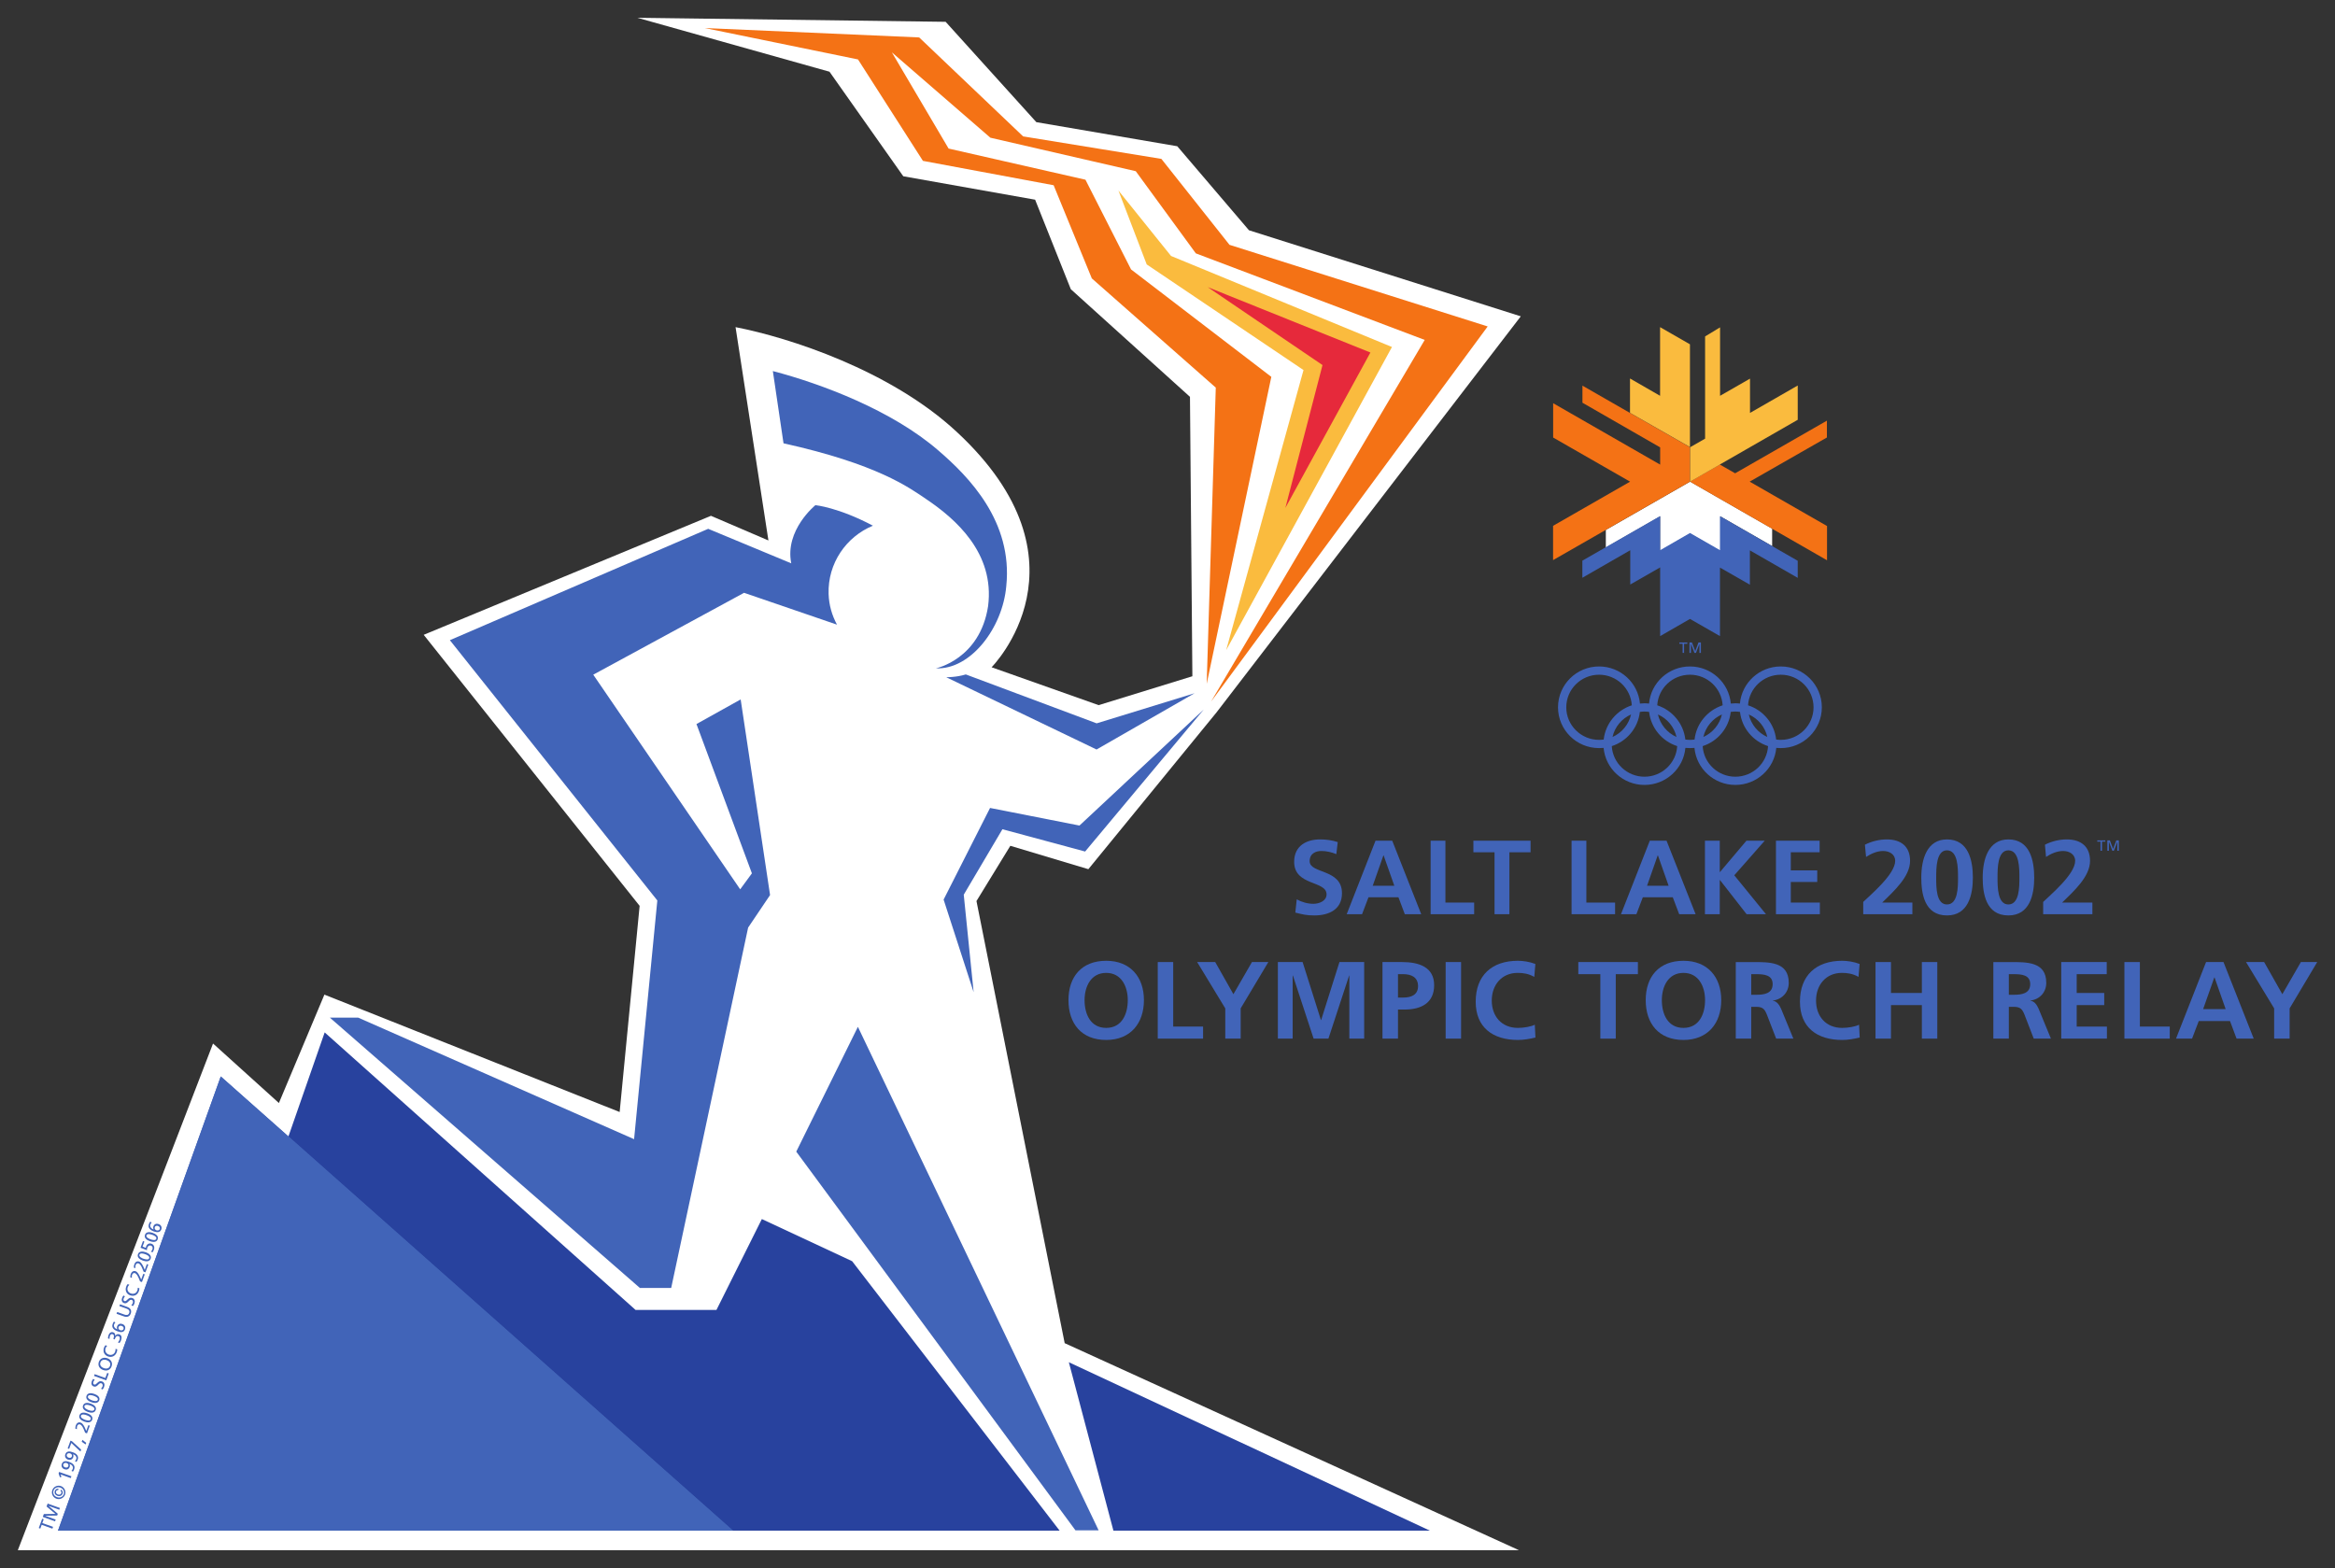 <?xml version="1.0" encoding="UTF-8" standalone="no"?>
<!-- Created with Inkscape (http://www.inkscape.org/) -->

<svg
   xmlns:dc="http://purl.org/dc/elements/1.1/"
   xmlns:cc="http://creativecommons.org/ns#"
   xmlns:rdf="http://www.w3.org/1999/02/22-rdf-syntax-ns#"
   xmlns:svg="http://www.w3.org/2000/svg"
   xmlns="http://www.w3.org/2000/svg"
   version="1.1"
   width="262.533"
   height="176.318"
   id="svg6189">
  <rect width="100%" height="100%" fill="#333333" stroke="none"/>
  <defs
     id="defs6191">
    <clipPath
       id="clipPath4269">
      <path
         d="m 164.485,842.58 26.509,0 0,-33.951 -26.509,0 0,33.951 z"
         id="path4271" />
    </clipPath>
    <clipPath
       id="clipPath4275">
      <path
         d="m 176.456,816.575 0.269,-0.2 0.416,-0.241 2.252,-1.144 1.214,-0.589 0.063,-0.026 0.049,-0.018 0.05,-0.007 0.047,0 0.038,0.004 0.033,0.014 0.031,0.018 0.03,0.022 0.021,0.03 0.017,0.03 0.019,0.035 0.009,0.032 0.02,0.074 0.008,0.08 0.091,3.54 0.051,3.134 0.002,0.008 0.006,0.018 0.016,0.024 0.009,0.016 0.011,0.014 0.017,0.016 0.022,0.011 0.026,0.014 0.031,0.011 0.034,0.007 0.038,0.005 0.105,0 0.66,0.041 0.368,0.036 0.013,0.002 0.029,0.004 0.039,0.016 0.027,0.011 0.024,0.014 0.023,0.02 0.023,0.022 0.025,0.027 0.022,0.035 0.017,0.04 0.014,0.049 0.005,0.053 0.007,0.061 0.094,3.371 -0.12,3.966 0.005,0.048 -0.005,0.05 -0.013,0.059 -0.015,0.028 -0.015,0.034 -0.021,0.028 -0.025,0.026 -0.036,0.023 -0.036,0.022 -0.045,0.017 -0.051,0.013 -1.205,0.102 -0.031,0.005 -0.07,0.022 -0.033,0.02 -0.037,0.02 -0.013,0.017 -0.009,0.014 -0.011,0.017 -0.006,0.019 -0.011,0.177 0.002,0.153 -0.066,4.192 0,0.045 -0.005,0.05 -0.01,0.059 -0.023,0.075 -0.017,0.034 -0.02,0.039 -0.024,0.039 -0.029,0.035 -0.033,0.04 -0.037,0.035 -0.38,0.233 -0.662,0.362 -1.238,0.641 -1.405,0.632 -0.255,0.1 -0.076,0.018 -0.07,0.013 -0.04,10e-4 -0.033,-10e-4 -0.032,-0.01 -0.029,-0.009 -0.032,-0.014 -0.034,-0.017 -0.052,-0.044 -0.054,-0.051 -0.051,-0.062 -0.039,-0.067 -0.035,-0.075 -0.019,-0.081 -0.01,-0.083 -0.015,-0.745 0.029,-5.593 0,-0.079 -0.013,-0.044 -0.008,-0.022 -0.015,-0.026 -0.01,-0.019 -0.017,-0.018 -0.023,-0.013 -0.027,-0.013 -0.029,-0.008 -0.039,0 -1.116,-0.084 -0.067,-0.008 -0.072,-0.017 -0.071,-0.028 -0.035,-0.02 -0.033,-0.02 -0.033,-0.029 -0.025,-0.027 -0.029,-0.036 -0.021,-0.041 -0.018,-0.051 -0.026,-0.112 0,-0.066 -0.008,-3.497 0.008,-3.641 0.021,-0.176 0.022,-0.077 0.01,-0.036 0.019,-0.037 0.022,-0.031 0.025,-0.028 0.027,-0.025 0.037,-0.025 0.037,-0.015 0.045,-0.017 0.047,-0.011 0.058,-0.007 0.848,-0.061 0.226,-0.019 0.076,-0.014 0.057,-0.017 0.025,-0.008 0.02,-0.012 0.011,-0.013 0.019,-0.009 0.009,-0.018 0.005,-0.016 0.01,-0.036 0.005,-2.173 0,-2.187 0.009,-0.067 0.016,-0.065 0.021,-0.064 0.024,-0.063 0.039,-0.056 0.046,-0.056 0.053,-0.047"
         id="path4277" />
    </clipPath>
  </defs>
  <g
     transform="translate(-151.59,-339.437)"
     id="layer1">
    <path
       d="m 271.297,490.475 -9.919,-49.718 3.807,-6.211 8.773,2.628 14.415,-17.637 34.205,-44.53 -30.563,-9.678 -8.061,-9.447 -15.845,-2.709 -10.198,-11.283 -34.659,-0.453 21.6,6.064 8.297,11.757 14.823,2.634 4.013,10.066 13.397,12.101 0.271,31.421 -10.54,3.249 -12.035,-4.261 c 0,0 11.835,-11.865 -3.939,-26.486 -7.46,-6.922 -18.829,-10.588 -24.849,-11.759 l 3.696,23.987 -6.462,-2.771 -32.297,13.382 24.278,30.477 -2.246,23.183 -33.196,-13.201 -5.116,12.188 -7.405,-6.69 -21.949,56.976 168.781,0 -51.074,-23.28"
       id="path4083"
       style="fill:#ffffff;fill-opacity:1;fill-rule:nonzero;stroke:none" />
    <path
       d="m 247.401,481.257 -10.154,-4.74 -5.102,10.216 -9.098,0 -34.952,-31.204 -19.516,56.025 102.149,0 -23.328,-30.297"
       id="path4085"
       style="fill:#28429e;fill-opacity:1;fill-rule:nonzero;stroke:none" />
    <path
       d="m 276.774,511.555 35.586,0 -40.596,-18.938 5.011,18.938"
       id="path4087"
       style="fill:#28429e;fill-opacity:1;fill-rule:nonzero;stroke:none" />
    <path
       d="m 289.826,366.966 -7.658,-9.663 -15.544,-2.529 -11.688,-11.128 -24.099,-1.055 17.221,3.529 7.301,11.406 14.695,2.74 4.294,10.477 13.937,12.281 -1.022,33.313 7.267,-34.524 -15.771,-12.079 -5.128,-10.089 -15.387,-3.503 -6.38,-10.821 11.08,9.602 16.345,3.765 6.753,9.239 25.734,9.734 -24.028,40.679 31.108,-42.195 -29.031,-9.179"
       id="path4089"
       style="fill:#f47215;fill-opacity:1;fill-rule:nonzero;stroke:none" />
    <path
       d="m 308.092,378.456 -24.839,-10.238 -5.913,-7.354 3.179,8.306 17.629,11.878 -8.694,31.495 18.638,-34.086"
       id="path4091"
       style="fill:#fabb3e;fill-opacity:1;fill-rule:nonzero;stroke:none" />
    <path
       d="m 305.669,379.077 -18.297,-7.356 12.912,8.765 -4.177,16.068 9.562,-17.477"
       id="path4093"
       style="fill:#e6293b;fill-opacity:1;fill-rule:nonzero;stroke:none" />
    <path
       d="m 260.179,415.275 14.712,5.5 11.009,-3.386 -11.021,6.327 -16.899,-8.126 c 0,0 1.136,0.012 2.198,-0.315"
       id="path4095"
       style="fill:#4164b8;fill-opacity:1;fill-rule:nonzero;stroke:none" />
    <path
       d="m 272.96,432.268 -10.055,-1.979 -5.221,10.304 3.377,10.418 -1.113,-10.97 4.348,-7.359 9.298,2.507 13.338,-15.97 -13.974,13.049"
       id="path4097"
       style="fill:#4164b8;fill-opacity:1;fill-rule:nonzero;stroke:none" />
    <path
       d="m 239.683,389.285 c 10.545,2.339 14.091,4.95 16.107,6.319 3.178,2.15 7.668,5.992 6.895,11.992 -0.915,5.975 -5.863,6.993 -5.863,6.993 3.898,0.173 7.503,-4.543 7.908,-9.252 0.755,-7.255 -4.206,-12.294 -7.632,-15.24 -5.222,-4.527 -13.138,-7.498 -18.614,-8.935 l 1.199,8.124"
       id="path4099"
       style="fill:#4164b8;fill-opacity:1;fill-rule:nonzero;stroke:none" />
    <path
       d="m 275.114,511.52 -27.067,-56.618 -6.931,14.033 31.394,42.585 2.604,0"
       id="path4101"
       style="fill:#4164b8;fill-opacity:1;fill-rule:nonzero;stroke:none" />
    <path
       d="m 235.702,443.746 2.469,-3.663 -3.306,-21.997 -4.969,2.768 6.233,16.788 -1.318,1.797 -16.52,-24.137 16.956,-9.206 10.448,3.582 c -0.563,-1.045 -0.902,-2.193 -0.943,-3.458 -0.104,-3.437 1.969,-6.426 4.983,-7.671 -3.912,-2.071 -6.467,-2.307 -6.467,-2.307 0,0 -3.467,2.798 -2.715,6.54 l -9.338,-3.881 -29.046,12.522 23.326,29.269 -2.613,26.842 -31.014,-13.665 -3.189,0 34.854,30.393 3.521,0 8.649,-40.516"
       id="path4103"
       style="fill:#4164b8;fill-opacity:1;fill-rule:nonzero;stroke:none" />
    <path
       d="m 158.109,511.555 75.896,0 -57.594,-51.074 -18.302,51.074"
       id="path4105"
       style="fill:#4164b8;fill-opacity:1;fill-rule:nonzero;stroke:none" />
    <path
       d="m 158.109,511.555 75.896,0 -57.594,-51.074 -18.302,51.074"
       id="path4107"
       style="fill:#4164b8;fill-opacity:1;fill-rule:nonzero;stroke:none" />
    <path
       d="m 351.811,414.378 c -2.405,0 -4.388,1.837 -4.596,4.173 -0.17,-0.015 -0.334,-0.031 -0.515,-0.031 -0.165,0 -0.337,0.017 -0.509,0.031 -0.21,-2.337 -2.187,-4.173 -4.593,-4.173 -2.413,0 -4.391,1.837 -4.6,4.173 -0.172,-0.015 -0.339,-0.031 -0.515,-0.031 -0.165,0 -0.337,0.017 -0.507,0.031 -0.211,-2.337 -2.19,-4.173 -4.598,-4.173 -2.55,0 -4.614,2.056 -4.614,4.595 0,2.53 2.064,4.586 4.614,4.586 0.175,0 0.339,-0.008 0.512,-0.023 0.21,2.33 2.187,4.164 4.593,4.164 2.411,0 4.391,-1.833 4.601,-4.164 0.167,0.015 0.34,0.023 0.514,0.023 0.167,0 0.339,-0.008 0.507,-0.023 0.211,2.33 2.193,4.164 4.595,4.164 2.413,0 4.391,-1.833 4.604,-4.164 0.168,0.015 0.334,0.023 0.507,0.023 2.548,0 4.614,-2.056 4.614,-4.586 0,-2.538 -2.066,-4.595 -4.614,-4.595 m -24.119,4.595 c 0,-2.026 1.653,-3.666 3.686,-3.666 1.962,0 3.562,1.519 3.681,3.44 -1.691,0.552 -2.958,2.038 -3.161,3.851 -0.165,0.018 -0.337,0.035 -0.52,0.035 -2.033,0 -3.686,-1.643 -3.686,-3.66 m 7.283,0.804 c -0.256,1.126 -1.037,2.064 -2.083,2.532 0.251,-1.135 1.036,-2.069 2.083,-2.532 m 1.508,6.999 c -1.955,0 -3.561,-1.523 -3.675,-3.44 1.696,-0.547 2.956,-2.035 3.156,-3.846 0.17,-0.025 0.345,-0.041 0.519,-0.041 0.182,0 0.352,0.017 0.522,0.041 0.208,1.812 1.468,3.3 3.158,3.846 -0.114,1.917 -1.716,3.44 -3.68,3.44 m 1.513,-6.999 c 1.05,0.462 1.832,1.397 2.089,2.532 -1.044,-0.467 -1.83,-1.405 -2.089,-2.532 m 3.083,2.821 c -0.205,-1.813 -1.473,-3.3 -3.159,-3.851 0.117,-1.921 1.714,-3.44 3.678,-3.44 1.957,0 3.559,1.519 3.676,3.44 -1.693,0.552 -2.958,2.038 -3.159,3.851 -0.168,0.018 -0.344,0.035 -0.517,0.035 -0.178,0 -0.352,-0.017 -0.519,-0.035 m 4.112,-2.821 c -0.256,1.126 -1.044,2.064 -2.086,2.532 0.256,-1.135 1.042,-2.069 2.086,-2.532 m 1.508,6.999 c -1.954,0 -3.559,-1.523 -3.671,-3.44 1.691,-0.547 2.953,-2.035 3.156,-3.846 0.17,-0.025 0.339,-0.041 0.515,-0.041 0.182,0 0.353,0.017 0.527,0.041 0.197,1.812 1.463,3.3 3.154,3.846 -0.112,1.917 -1.718,3.44 -3.681,3.44 m 1.514,-6.999 c 1.042,0.462 1.828,1.397 2.084,2.532 -1.044,-0.467 -1.827,-1.405 -2.084,-2.532 m 3.597,2.856 c -0.177,0 -0.348,-0.017 -0.52,-0.035 -0.2,-1.813 -1.462,-3.3 -3.161,-3.851 0.121,-1.921 1.721,-3.44 3.681,-3.44 2.036,0 3.683,1.64 3.683,3.666 0,2.017 -1.647,3.66 -3.683,3.66"
       id="path4109"
       style="fill:#4164b8;fill-opacity:1;fill-rule:nonzero;stroke:none" />
    <path
       d="m 332.14,401.001 0,-1.974 9.475,-5.43 9.224,5.287 0,1.957 -5.817,-3.339 0,3.916 -3.407,-1.975 -3.376,1.957 0,-3.898 -6.099,3.5"
       id="path4111"
       style="fill:#ffffff;fill-opacity:1;fill-rule:nonzero;stroke:none" />
    <path
       d="m 353.717,402.497 -8.743,-5.019 0,3.825 -3.371,-1.932 -3.354,1.932 0.003,-3.84 -8.752,5.019 0,1.922 5.387,-3.095 0,3.856 3.361,-1.926 0,7.726 3.354,-1.931 3.372,1.931 0,-7.706 3.363,1.926 0,-3.861 5.379,3.092 0,-1.919"
       id="path4113"
       style="fill:#4164b8;fill-opacity:1;fill-rule:nonzero;stroke:none" />
    <path
       d="m 334.868,385.878 -5.358,-3.077 0,1.921 8.738,5.021 0,1.939 -12.031,-6.905 0,3.86 8.651,4.961 -8.659,4.966 0,3.856 15.394,-8.823 0,-3.87 -6.735,-3.85"
       id="path4115"
       style="fill:#f47215;fill-opacity:1;fill-rule:nonzero;stroke:none" />
    <path
       d="m 348.31,393.597 8.687,-4.966 0,-1.893 -10.32,5.919 -1.719,-0.984 -3.354,1.924 15.406,8.842 0,-3.851 -8.699,-4.991"
       id="path4117"
       style="fill:#f47215;fill-opacity:1;fill-rule:nonzero;stroke:none" />
    <path
       d="m 341.598,378.154 -3.359,-1.931 0,7.721 -3.382,-1.947 10e-4,3.86 6.74,3.848 0,-11.551"
       id="path4119"
       style="fill:#fabb3e;fill-opacity:1;fill-rule:nonzero;stroke:none" />
    <path
       d="m 344.962,391.668 8.755,-5.027 0,-3.856 -5.367,3.083 0,-3.855 -3.366,1.931 0,-7.696 -1.683,1.019 0,11.495 -1.686,0.966 0,3.87 3.356,-1.924 -0.008,-0.005"
       id="path4121"
       style="fill:#fabb3e;fill-opacity:1;fill-rule:nonzero;stroke:none" />
    <path
       d="m 340.772,411.832 -0.367,0 0,-0.152 0.897,0 0,0.152 -0.363,0 0,1.021 -0.167,0 0,-1.021"
       id="path4123"
       style="fill:#4164b8;fill-opacity:1;fill-rule:nonzero;stroke:none" />
    <path
       d="m 341.544,411.68 0.277,0 0.372,0.974 0.362,-0.974 0.276,0 0,1.173 -0.168,0 0,-1.011 -0.39,1.011 -0.167,0 -0.39,-1.011 -0.005,0 0,1.011 -0.167,0 0,-1.173"
       id="path4125"
       style="fill:#4164b8;fill-opacity:1;fill-rule:nonzero;stroke:none" />
    <path
       d="m 301.839,435.483 c -0.525,-0.218 -1.108,-0.355 -1.688,-0.355 -0.578,0 -1.313,0.249 -1.313,1.148 0,1.435 3.635,0.832 3.635,3.599 0,1.812 -1.432,2.5 -3.115,2.5 -0.905,0 -1.311,-0.119 -2.129,-0.32 l 0.157,-1.488 c 0.566,0.307 1.222,0.5 1.879,0.5 0.631,0 1.476,-0.315 1.476,-1.06 0,-1.577 -3.643,-0.925 -3.643,-3.657 0,-1.853 1.443,-2.524 2.907,-2.524 0.712,0 1.372,0.097 1.992,0.301 l -0.159,1.356"
       id="path4127"
       style="fill:#4164b8;fill-opacity:1;fill-rule:nonzero;stroke:none" />
    <path
       d="m 306.244,433.971 1.879,0 3.26,8.264 -1.846,0 -0.713,-1.898 -3.372,0 -0.72,1.898 -1.728,0 3.24,-8.264 m 0.91,1.65 -0.021,0 -1.201,3.414 2.426,0 -1.204,-3.414"
       id="path4129"
       style="fill:#4164b8;fill-opacity:1;fill-rule:nonzero;stroke:none" />
    <path
       d="m 312.442,433.971 1.661,0 0,6.96 3.232,0 0,1.305 -4.894,0 0,-8.264"
       id="path4131"
       style="fill:#4164b8;fill-opacity:1;fill-rule:nonzero;stroke:none" />
    <path
       d="m 319.626,435.274 -2.378,0 0,-1.303 6.429,0 0,1.303 -2.38,0 0,6.961 -1.671,0 0,-6.961"
       id="path4133"
       style="fill:#4164b8;fill-opacity:1;fill-rule:nonzero;stroke:none" />
    <path
       d="m 328.288,433.971 1.663,0 0,6.96 3.229,0 0,1.305 -4.892,0 0,-8.264"
       id="path4135"
       style="fill:#4164b8;fill-opacity:1;fill-rule:nonzero;stroke:none" />
    <path
       d="m 337.083,433.971 1.883,0 3.267,8.264 -1.846,0 -0.718,-1.898 -3.371,0 -0.722,1.898 -1.731,0 3.239,-8.264 m 0.913,1.65 -0.023,0 -1.199,3.414 2.424,0 -1.202,-3.414"
       id="path4137"
       style="fill:#4164b8;fill-opacity:1;fill-rule:nonzero;stroke:none" />
    <path
       d="m 343.284,433.971 1.666,0 0,3.551 2.998,-3.551 2.058,0 -3.424,3.889 3.561,4.375 -2.177,0 -2.996,-3.843 -0.02,0 0,3.843 -1.666,0 0,-8.264"
       id="path4139"
       style="fill:#4164b8;fill-opacity:1;fill-rule:nonzero;stroke:none" />
    <path
       d="m 351.268,433.971 4.91,0 0,1.303 -3.242,0 0,2.035 2.973,0 0,1.3 -2.973,0 0,2.322 3.267,0 0,1.305 -4.935,0 0,-8.264"
       id="path4141"
       style="fill:#4164b8;fill-opacity:1;fill-rule:nonzero;stroke:none" />
    <path
       d="m 361.08,442.235 0,-1.381 c 0.775,-0.756 3.594,-3.102 3.594,-4.614 0,-0.756 -0.674,-1.111 -1.354,-1.111 -0.702,0 -1.367,0.31 -1.921,0.667 l -0.13,-1.374 c 0.755,-0.382 1.622,-0.595 2.469,-0.595 1.582,0 2.609,0.793 2.609,2.413 0,1.754 -1.777,3.359 -3.133,4.69 l 3.392,0 0,1.305 -5.526,0"
       id="path4143"
       style="fill:#4164b8;fill-opacity:1;fill-rule:nonzero;stroke:none" />
    <path
       d="m 367.608,438.124 c 0,-2.069 0.634,-4.297 2.887,-4.297 2.428,0 2.912,2.382 2.912,4.297 0,1.919 -0.507,4.251 -2.912,4.251 -2.56,0 -2.887,-2.524 -2.887,-4.251 m 4.129,0 c 0,-1.062 0,-3.069 -1.242,-3.069 -1.211,0 -1.211,2.007 -1.211,3.069 0,1.045 -0.018,3.017 1.211,3.017 1.25,0 1.242,-1.972 1.242,-3.017"
       id="path4145"
       style="fill:#4164b8;fill-opacity:1;fill-rule:nonzero;stroke:none" />
    <path
       d="m 374.512,438.124 c 0,-2.069 0.644,-4.297 2.885,-4.297 2.433,0 2.907,2.382 2.907,4.297 0,1.919 -0.499,4.251 -2.907,4.251 -2.552,0 -2.885,-2.524 -2.885,-4.251 m 4.127,0 c 0,-1.062 0,-3.069 -1.242,-3.069 -1.217,0 -1.217,2.007 -1.217,3.069 0,1.045 -0.005,3.017 1.217,3.017 1.245,0 1.242,-1.972 1.242,-3.017"
       id="path4147"
       style="fill:#4164b8;fill-opacity:1;fill-rule:nonzero;stroke:none" />
    <path
       d="m 381.311,442.235 0,-1.381 c 0.776,-0.756 3.597,-3.102 3.597,-4.614 0,-0.756 -0.675,-1.111 -1.354,-1.111 -0.705,0 -1.372,0.31 -1.922,0.667 l -0.121,-1.374 c 0.743,-0.382 1.61,-0.595 2.451,-0.595 1.59,0 2.619,0.793 2.619,2.413 0,1.754 -1.777,3.359 -3.14,4.69 l 3.404,0 0,1.305 -5.534,0"
       id="path4149"
       style="fill:#4164b8;fill-opacity:1;fill-rule:nonzero;stroke:none" />
    <path
       d="m 273.532,451.9 c 0,-1.513 0.704,-3.065 2.433,-3.065 1.719,0 2.426,1.552 2.426,3.065 0,1.552 -0.656,3.121 -2.426,3.121 -1.775,0 -2.433,-1.569 -2.433,-3.121 m -1.81,0 c 0,2.636 1.46,4.477 4.243,4.477 2.737,0 4.241,-1.878 4.241,-4.477 0,-2.596 -1.529,-4.426 -4.241,-4.426 -2.758,0 -4.243,1.787 -4.243,4.426"
       id="path4151"
       style="fill:#4164b8;fill-opacity:1;fill-rule:nonzero;stroke:none" />
    <path
       d="m 281.761,447.617 1.737,0 0,7.255 3.358,0 0,1.356 -5.095,0 0,-8.611"
       id="path4153"
       style="fill:#4164b8;fill-opacity:1;fill-rule:nonzero;stroke:none" />
    <path
       d="m 289.35,452.825 -3.159,-5.207 2.03,0 2.046,3.615 2.084,-3.615 1.843,0 -3.111,5.207 0,3.404 -1.732,0 0,-3.404"
       id="path4155"
       style="fill:#4164b8;fill-opacity:1;fill-rule:nonzero;stroke:none" />
    <path
       d="m 295.266,447.617 2.781,0 2.061,6.525 0.023,0 2.059,-6.525 2.781,0 0,8.611 -1.668,0 0,-7.102 -0.021,0 -2.332,7.102 -1.665,0 -2.33,-7.102 -0.026,0.026 0,7.075 -1.663,0 0,-8.611"
       id="path4157"
       style="fill:#4164b8;fill-opacity:1;fill-rule:nonzero;stroke:none" />
    <path
       d="m 308.771,448.98 0.603,0 c 0.897,0 1.652,0.345 1.652,1.344 0,0.996 -0.786,1.285 -1.652,1.285 l -0.603,0 0,-2.629 m -1.742,7.249 1.742,0 0,-3.27 0.727,0 c 1.865,0 3.339,-0.725 3.339,-2.738 0,-2.051 -1.724,-2.603 -3.609,-2.603 l -2.2,0 0,8.611"
       id="path4159"
       style="fill:#4164b8;fill-opacity:1;fill-rule:nonzero;stroke:none" />
    <path
       d="m 314.13,456.228 0,-8.611 1.734,0 0,8.611 -1.734,0 z"
       id="path4161"
       style="fill:#4164b8;fill-opacity:1;fill-rule:nonzero;stroke:none" />
    <path
       d="m 324.226,456.106 c -0.631,0.149 -1.311,0.271 -1.97,0.271 -2.801,0 -4.748,-1.387 -4.748,-4.304 0,-2.946 1.807,-4.6 4.748,-4.6 0.57,0 1.329,0.112 1.962,0.36 l -0.124,1.452 c -0.657,-0.368 -1.255,-0.451 -1.873,-0.451 -1.787,0 -2.907,1.354 -2.907,3.113 0,1.751 1.093,3.074 2.941,3.074 0.684,0 1.49,-0.149 1.899,-0.358 l 0.071,1.443"
       id="path4163"
       style="fill:#4164b8;fill-opacity:1;fill-rule:nonzero;stroke:none" />
    <path
       d="m 331.522,448.98 -2.477,0 0,-1.363 6.7,0 0,1.363 -2.489,0 0,7.249 -1.734,0 0,-7.249"
       id="path4165"
       style="fill:#4164b8;fill-opacity:1;fill-rule:nonzero;stroke:none" />
    <path
       d="m 338.437,451.9 c 0,-1.513 0.705,-3.065 2.429,-3.065 1.723,0 2.431,1.552 2.431,3.065 0,1.552 -0.659,3.121 -2.431,3.121 -1.775,0 -2.429,-1.569 -2.429,-3.121 m -1.813,0 c 0,2.636 1.467,4.477 4.243,4.477 2.742,0 4.248,-1.878 4.248,-4.477 0,-2.596 -1.529,-4.426 -4.248,-4.426 -2.753,0 -4.243,1.787 -4.243,4.426"
       id="path4167"
       style="fill:#4164b8;fill-opacity:1;fill-rule:nonzero;stroke:none" />
    <path
       d="m 348.487,448.98 0.571,0 c 0.867,0 1.838,0.084 1.838,1.12 0,1.07 -0.981,1.197 -1.838,1.197 l -0.571,0 0,-2.317 m -1.736,7.249 1.736,0 0,-3.576 0.558,0 c 0.732,0 0.955,0.251 1.206,0.887 l 1.04,2.689 1.934,0 -1.384,-3.367 c -0.18,-0.382 -0.449,-0.849 -0.92,-0.89 l 0,-0.023 c 1.103,-0.149 1.785,-0.986 1.785,-1.995 0,-2.396 -2.218,-2.335 -4.079,-2.335 l -1.876,0 0,8.611"
       id="path4169"
       style="fill:#4164b8;fill-opacity:1;fill-rule:nonzero;stroke:none" />
    <path
       d="m 360.685,456.106 c -0.631,0.149 -1.308,0.271 -1.969,0.271 -2.808,0 -4.751,-1.387 -4.751,-4.304 0,-2.946 1.81,-4.6 4.751,-4.6 0.566,0 1.326,0.112 1.957,0.36 l -0.124,1.452 c -0.654,-0.368 -1.252,-0.451 -1.87,-0.451 -1.787,0 -2.905,1.354 -2.905,3.113 0,1.751 1.09,3.074 2.941,3.074 0.684,0 1.486,-0.149 1.896,-0.358 l 0.073,1.443"
       id="path4171"
       style="fill:#4164b8;fill-opacity:1;fill-rule:nonzero;stroke:none" />
    <path
       d="m 362.462,447.617 1.736,0 0,3.476 3.475,0 0,-3.476 1.734,0 0,8.611 -1.734,0 0,-3.769 -3.475,0 0,3.769 -1.736,0 0,-8.611"
       id="path4173"
       style="fill:#4164b8;fill-opacity:1;fill-rule:nonzero;stroke:none" />
    <path
       d="m 377.451,448.98 0.566,0 c 0.869,0 1.837,0.084 1.837,1.12 0,1.07 -0.981,1.197 -1.837,1.197 l -0.566,0 0,-2.317 m -1.741,7.249 1.741,0 0,-3.576 0.557,0 c 0.728,0 0.951,0.251 1.207,0.887 l 1.037,2.689 1.931,0 -1.387,-3.367 c -0.172,-0.382 -0.446,-0.849 -0.917,-0.89 l 0,-0.023 c 1.105,-0.149 1.78,-0.986 1.78,-1.995 0,-2.396 -2.211,-2.335 -4.076,-2.335 l -1.873,0 0,8.611"
       id="path4175"
       style="fill:#4164b8;fill-opacity:1;fill-rule:nonzero;stroke:none" />
    <path
       d="m 383.342,447.617 5.116,0 0,1.363 -3.377,0 0,2.114 3.095,0 0,1.366 -3.095,0 0,2.413 3.399,0 0,1.356 -5.138,0 0,-8.611"
       id="path4177"
       style="fill:#4164b8;fill-opacity:1;fill-rule:nonzero;stroke:none" />
    <path
       d="m 390.444,447.617 1.741,0 0,7.255 3.359,0 0,1.356 -5.1,0 0,-8.611"
       id="path4179"
       style="fill:#4164b8;fill-opacity:1;fill-rule:nonzero;stroke:none" />
    <path
       d="m 401.828,452.904 -2.529,0 1.254,-3.556 0.028,0 1.247,3.556 m -5.581,3.325 1.803,0 0.753,-1.975 3.516,0 0.737,1.975 1.929,0 -3.399,-8.611 -1.96,0 -3.379,8.611"
       id="path4181"
       style="fill:#4164b8;fill-opacity:1;fill-rule:nonzero;stroke:none" />
    <path
       d="m 407.282,452.825 -3.161,-5.207 2.035,0 2.046,3.615 2.084,-3.615 1.838,0 -3.102,5.207 0,3.404 -1.741,0 0,-3.404"
       id="path4183"
       style="fill:#4164b8;fill-opacity:1;fill-rule:nonzero;stroke:none" />
    <path
       d="m 387.757,434.078 -0.363,0 0,-0.145 0.9,0 0,0.145 -0.368,0 0,1.026 -0.168,0 0,-1.026"
       id="path4185"
       style="fill:#4164b8;fill-opacity:1;fill-rule:nonzero;stroke:none" />
    <path
       d="m 388.528,433.933 0.282,0 0.365,0.969 0.363,-0.969 0.281,0 0,1.171 -0.167,0 0,-1.014 -0.398,1.014 -0.159,0 -0.39,-1.014 -0.005,0 0,1.014 -0.173,0 0,-1.171"
       id="path4187"
       style="fill:#4164b8;fill-opacity:1;fill-rule:nonzero;stroke:none" />
    <path
       d="m 156.278,510.898 -0.157,0.424 -0.172,-0.063 0.383,-1.045 0.172,0.061 -0.155,0.426 1.207,0.426 -0.074,0.201 -1.204,-0.431"
       id="path4189"
       style="fill:#4164b8;fill-opacity:1;fill-rule:nonzero;stroke:none" />
    <path
       d="m 157.777,510.506 0.076,-0.195 -1.192,-0.433 1.358,-0.025 0.069,-0.197 -1.031,-0.877 0.007,-0.007 1.192,0.428 0.069,-0.195 -1.379,-0.494 -0.121,0.327 0.994,0.829 -1.3,0.021 -0.12,0.322 1.377,0.494"
       id="path4191"
       style="fill:#4164b8;fill-opacity:1;fill-rule:nonzero;stroke:none" />
    <path
       d="m 158.436,506.942 c 0.187,0.096 0.246,0.279 0.187,0.451 -0.089,0.243 -0.332,0.332 -0.581,0.243 -0.243,-0.086 -0.375,-0.301 -0.284,-0.548 0.063,-0.178 0.221,-0.286 0.419,-0.243 l -0.051,0.144 c -0.102,-0.011 -0.195,0.046 -0.231,0.147 -0.059,0.164 0.035,0.294 0.198,0.353 0.17,0.061 0.337,0.012 0.39,-0.149 0.043,-0.109 0.005,-0.205 -0.096,-0.256 l 0.05,-0.142 m -0.966,0.055 c 0.14,-0.391 0.578,-0.595 0.973,-0.454 0.388,0.145 0.593,0.58 0.456,0.963 -0.144,0.391 -0.585,0.6 -0.971,0.453 -0.395,-0.135 -0.601,-0.576 -0.457,-0.961 m 1.288,0.464 c 0.106,-0.297 -0.046,-0.623 -0.383,-0.748 -0.334,-0.119 -0.661,0.038 -0.768,0.337 -0.106,0.296 0.046,0.616 0.383,0.735 0.334,0.124 0.661,-0.035 0.768,-0.324"
       id="path4193"
       style="fill:#4164b8;fill-opacity:1;fill-rule:nonzero;stroke:none" />
    <path
       d="m 158.395,505.23 0.109,0.273 -0.173,0.056 -0.154,-0.431 0.061,-0.177 1.382,0.491 -0.074,0.201 -1.151,-0.413"
       id="path4195"
       style="fill:#4164b8;fill-opacity:1;fill-rule:nonzero;stroke:none" />
    <path
       d="m 159.789,504.916 c 0.036,-0.036 0.111,-0.17 0.144,-0.264 0.155,-0.436 -0.192,-0.694 -0.563,-0.827 -0.312,-0.117 -0.689,-0.16 -0.827,0.22 -0.094,0.249 0.012,0.507 0.296,0.604 0.249,0.087 0.487,0.009 0.583,-0.256 0.043,-0.111 0.04,-0.213 -0.017,-0.344 l 0,-0.005 c 0.263,0.102 0.454,0.307 0.362,0.562 -0.03,0.094 -0.079,0.165 -0.142,0.226 l 0.165,0.084 m -0.877,-0.477 c -0.15,-0.05 -0.266,-0.182 -0.205,-0.348 0.059,-0.157 0.248,-0.18 0.38,-0.139 0.152,0.056 0.243,0.195 0.182,0.353 -0.056,0.16 -0.233,0.182 -0.357,0.134"
       id="path4197"
       style="fill:#4164b8;fill-opacity:1;fill-rule:nonzero;stroke:none" />
    <path
       d="m 160.183,503.824 c 0.038,-0.038 0.109,-0.17 0.145,-0.261 0.157,-0.438 -0.188,-0.697 -0.563,-0.827 -0.312,-0.117 -0.689,-0.162 -0.827,0.22 -0.094,0.249 0.009,0.499 0.294,0.608 0.248,0.083 0.487,0.003 0.59,-0.261 0.036,-0.111 0.036,-0.221 -0.021,-0.347 0.261,0.091 0.454,0.306 0.362,0.558 -0.03,0.091 -0.081,0.168 -0.147,0.225 l 0.168,0.086 m -0.877,-0.477 c -0.15,-0.054 -0.261,-0.187 -0.203,-0.342 0.058,-0.164 0.249,-0.19 0.377,-0.139 0.155,0.051 0.243,0.19 0.187,0.353 -0.058,0.159 -0.235,0.175 -0.36,0.127"
       id="path4199"
       style="fill:#4164b8;fill-opacity:1;fill-rule:nonzero;stroke:none" />
    <path
       d="m 159.513,501.436 -0.314,0.869 0.164,0.054 0.244,-0.664 1.026,0.961 0.079,-0.216 -1.036,-0.945 -0.164,-0.059"
       id="path4201"
       style="fill:#4164b8;fill-opacity:1;fill-rule:nonzero;stroke:none" />
    <path
       d="m 160.776,501.56 0.081,-0.216 0.424,0.337 -0.066,0.183 -0.439,-0.304"
       id="path4203"
       style="fill:#4164b8;fill-opacity:1;fill-rule:nonzero;stroke:none" />
    <path
       d="m 161.371,500.618 0.314,-0.872 -0.159,-0.054 -0.238,0.657 c -0.038,-0.091 -0.086,-0.22 -0.135,-0.324 -0.096,-0.205 -0.254,-0.538 -0.482,-0.616 -0.261,-0.094 -0.464,0.053 -0.555,0.304 -0.045,0.12 -0.056,0.251 -0.05,0.385 l 0.177,0.038 c -0.013,-0.088 -0.02,-0.221 0.025,-0.344 0.053,-0.147 0.188,-0.233 0.312,-0.187 0.226,0.079 0.362,0.406 0.448,0.609 0.051,0.117 0.097,0.228 0.135,0.327 l 0.208,0.076"
       id="path4205"
       style="fill:#4164b8;fill-opacity:1;fill-rule:nonzero;stroke:none" />
    <path
       d="m 160.529,498.575 c 0.135,-0.38 0.578,-0.32 0.882,-0.211 0.302,0.106 0.679,0.344 0.543,0.718 -0.139,0.38 -0.578,0.319 -0.884,0.211 -0.299,-0.109 -0.677,-0.345 -0.542,-0.718 m 1.263,0.453 c 0.089,-0.238 -0.282,-0.391 -0.459,-0.453 -0.17,-0.071 -0.562,-0.17 -0.644,0.058 -0.079,0.223 0.286,0.388 0.457,0.456 0.173,0.058 0.56,0.175 0.646,-0.061"
       id="path4207"
       style="fill:#4164b8;fill-opacity:1;fill-rule:nonzero;stroke:none" />
    <path
       d="m 161.467,498.206 c 0.302,0.107 0.748,0.165 0.884,-0.218 0.137,-0.372 -0.243,-0.603 -0.543,-0.718 -0.304,-0.104 -0.742,-0.17 -0.882,0.211 -0.137,0.383 0.243,0.614 0.542,0.725 m 0.078,-0.208 c -0.173,-0.061 -0.537,-0.235 -0.461,-0.461 0.084,-0.221 0.474,-0.119 0.646,-0.056 0.175,0.056 0.547,0.218 0.461,0.456 -0.089,0.231 -0.477,0.121 -0.646,0.061"
       id="path4209"
       style="fill:#4164b8;fill-opacity:1;fill-rule:nonzero;stroke:none" />
    <path
       d="m 161.32,496.389 c 0.135,-0.375 0.578,-0.314 0.88,-0.206 0.307,0.104 0.682,0.344 0.548,0.718 -0.139,0.375 -0.585,0.32 -0.884,0.21 -0.302,-0.102 -0.68,-0.345 -0.545,-0.722 m 1.265,0.457 c 0.084,-0.238 -0.286,-0.396 -0.459,-0.457 -0.172,-0.065 -0.563,-0.164 -0.644,0.061 -0.079,0.221 0.284,0.39 0.457,0.454 0.173,0.058 0.558,0.172 0.646,-0.058"
       id="path4211"
       style="fill:#4164b8;fill-opacity:1;fill-rule:nonzero;stroke:none" />
    <path
       d="m 162.238,494.585 c -0.076,0.087 -0.112,0.14 -0.152,0.236 -0.036,0.111 -0.046,0.254 0.099,0.302 0.263,0.101 0.415,-0.51 0.87,-0.348 0.294,0.104 0.329,0.37 0.228,0.646 -0.036,0.098 -0.096,0.178 -0.162,0.259 l -0.172,-0.083 c 0.051,-0.053 0.135,-0.164 0.172,-0.261 0.036,-0.112 0.032,-0.292 -0.132,-0.353 -0.307,-0.112 -0.434,0.51 -0.864,0.357 -0.244,-0.086 -0.306,-0.325 -0.216,-0.575 0.033,-0.087 0.091,-0.19 0.157,-0.274 l 0.172,0.094"
       id="path4213"
       style="fill:#4164b8;fill-opacity:1;fill-rule:nonzero;stroke:none" />
    <path
       d="m 162.16,494.153 0.071,-0.193 1.202,0.429 0.211,-0.571 0.172,0.063 -0.277,0.77 -1.379,-0.497"
       id="path4215"
       style="fill:#4164b8;fill-opacity:1;fill-rule:nonzero;stroke:none" />
    <path
       d="m 163.259,493.281 c -0.282,-0.101 -0.49,-0.348 -0.378,-0.642 0.109,-0.304 0.419,-0.362 0.704,-0.258 0.276,0.097 0.487,0.324 0.377,0.641 -0.117,0.319 -0.433,0.358 -0.702,0.259 m -0.078,0.205 c 0.416,0.155 0.798,0.013 0.951,-0.4 0.152,-0.416 -0.051,-0.76 -0.474,-0.92 -0.408,-0.139 -0.801,-0.004 -0.951,0.403 -0.15,0.419 0.066,0.778 0.474,0.917"
       id="path4217"
       style="fill:#4164b8;fill-opacity:1;fill-rule:nonzero;stroke:none" />
    <path
       d="m 163.642,490.779 c -0.086,0.065 -0.147,0.154 -0.182,0.251 -0.112,0.324 0.043,0.613 0.353,0.725 0.319,0.111 0.619,-0.038 0.723,-0.325 0.036,-0.096 0.054,-0.238 0.041,-0.32 l 0.195,0.054 c 0.003,0.122 -0.033,0.249 -0.059,0.33 -0.164,0.426 -0.55,0.621 -0.984,0.469 -0.429,-0.154 -0.595,-0.562 -0.446,-0.981 0.04,-0.104 0.091,-0.203 0.172,-0.281 l 0.187,0.077"
       id="path4219"
       style="fill:#4164b8;fill-opacity:1;fill-rule:nonzero;stroke:none" />
    <path
       d="m 164.329,489.994 0.036,-0.102 c 0.05,-0.147 0.074,-0.363 -0.104,-0.426 -0.157,-0.061 -0.261,0.048 -0.314,0.195 -0.044,0.12 -0.046,0.231 -0.036,0.33 l -0.18,-0.05 c 0,-0.107 0.021,-0.254 0.061,-0.37 0.089,-0.236 0.279,-0.411 0.542,-0.314 0.175,0.063 0.235,0.241 0.206,0.406 l 0.005,0 c 0.107,-0.165 0.259,-0.253 0.453,-0.185 0.317,0.111 0.294,0.413 0.197,0.684 -0.043,0.111 -0.112,0.223 -0.168,0.297 l -0.178,-0.081 c 0.059,-0.059 0.14,-0.154 0.18,-0.271 0.058,-0.15 0.066,-0.36 -0.109,-0.421 -0.205,-0.073 -0.327,0.069 -0.386,0.246 l -0.048,0.122 -0.155,-0.061"
       id="path4221"
       style="fill:#4164b8;fill-opacity:1;fill-rule:nonzero;stroke:none" />
    <path
       d="m 164.398,488.049 c -0.04,0.041 -0.114,0.173 -0.142,0.271 -0.162,0.431 0.183,0.69 0.555,0.821 0.32,0.121 0.695,0.167 0.829,-0.218 0.094,-0.246 -0.008,-0.502 -0.296,-0.603 -0.241,-0.088 -0.486,-0.004 -0.581,0.258 -0.041,0.114 -0.041,0.22 0.02,0.345 -0.266,-0.094 -0.454,-0.306 -0.363,-0.562 0.033,-0.088 0.084,-0.164 0.144,-0.218 l -0.165,-0.094 m 0.88,0.481 c 0.144,0.054 0.261,0.18 0.2,0.347 -0.059,0.162 -0.249,0.185 -0.382,0.134 -0.152,-0.054 -0.239,-0.192 -0.178,-0.347 0.053,-0.159 0.228,-0.177 0.36,-0.134"
       id="path4223"
       style="fill:#4164b8;fill-opacity:1;fill-rule:nonzero;stroke:none" />
    <path
       d="m 165.891,486.397 c 0.385,0.134 0.522,0.408 0.4,0.742 -0.122,0.335 -0.4,0.462 -0.784,0.317 l -0.814,-0.289 0.074,-0.2 0.781,0.282 c 0.264,0.101 0.474,0.086 0.57,-0.172 0.089,-0.249 -0.059,-0.405 -0.325,-0.499 l -0.781,-0.279 0.071,-0.195 0.809,0.292"
       id="path4225"
       style="fill:#4164b8;fill-opacity:1;fill-rule:nonzero;stroke:none" />
    <path
       d="m 165.64,485.205 c -0.074,0.088 -0.111,0.135 -0.147,0.241 -0.04,0.107 -0.048,0.249 0.094,0.297 0.264,0.098 0.421,-0.51 0.874,-0.35 0.292,0.107 0.327,0.38 0.23,0.654 -0.036,0.092 -0.098,0.175 -0.16,0.253 l -0.175,-0.087 c 0.051,-0.05 0.134,-0.159 0.168,-0.258 0.04,-0.111 0.035,-0.291 -0.126,-0.353 -0.31,-0.104 -0.439,0.519 -0.869,0.365 -0.244,-0.094 -0.302,-0.33 -0.215,-0.576 0.035,-0.092 0.089,-0.193 0.157,-0.279 l 0.168,0.094"
       id="path4227"
       style="fill:#4164b8;fill-opacity:1;fill-rule:nonzero;stroke:none" />
    <path
       d="m 166.137,483.911 c -0.084,0.063 -0.144,0.15 -0.182,0.253 -0.114,0.315 0.038,0.609 0.348,0.718 0.327,0.116 0.623,-0.035 0.727,-0.322 0.04,-0.098 0.058,-0.241 0.044,-0.32 l 0.19,0.056 c 0.009,0.116 -0.032,0.243 -0.061,0.327 -0.155,0.436 -0.543,0.621 -0.979,0.469 -0.426,-0.15 -0.6,-0.566 -0.443,-0.981 0.036,-0.102 0.089,-0.2 0.17,-0.284 l 0.185,0.084"
       id="path4229"
       style="fill:#4164b8;fill-opacity:1;fill-rule:nonzero;stroke:none" />
    <path
       d="m 167.548,483.601 0.317,-0.87 -0.164,-0.059 -0.238,0.657 c -0.036,-0.083 -0.081,-0.218 -0.134,-0.314 -0.096,-0.206 -0.253,-0.545 -0.482,-0.628 -0.259,-0.091 -0.462,0.058 -0.555,0.306 -0.043,0.127 -0.056,0.256 -0.05,0.385 l 0.178,0.045 c -0.015,-0.084 -0.02,-0.223 0.026,-0.345 0.053,-0.147 0.185,-0.23 0.31,-0.185 0.225,0.079 0.36,0.408 0.446,0.603 0.053,0.116 0.099,0.233 0.135,0.33 l 0.208,0.076"
       id="path4231"
       style="fill:#4164b8;fill-opacity:1;fill-rule:nonzero;stroke:none" />
    <path
       d="m 167.734,482.43 c -0.038,-0.094 -0.083,-0.205 -0.13,-0.322 -0.087,-0.205 -0.221,-0.528 -0.444,-0.608 -0.13,-0.048 -0.263,0.038 -0.317,0.185 -0.044,0.12 -0.036,0.258 -0.028,0.35 l -0.17,-0.048 c -0.013,-0.124 0.001,-0.261 0.05,-0.386 0.084,-0.246 0.294,-0.398 0.55,-0.301 0.23,0.079 0.383,0.408 0.486,0.618 0.046,0.101 0.091,0.233 0.132,0.319 l 0.239,-0.657 0.16,0.061 -0.319,0.867 -0.208,-0.078"
       id="path4233"
       style="fill:#4164b8;fill-opacity:1;fill-rule:nonzero;stroke:none" />
    <path
       d="m 167.719,480.978 c -0.172,-0.056 -0.535,-0.233 -0.454,-0.453 0.079,-0.228 0.469,-0.124 0.641,-0.061 0.177,0.061 0.542,0.22 0.461,0.457 -0.084,0.231 -0.476,0.114 -0.647,0.056 m -0.073,0.206 c 0.304,0.112 0.745,0.17 0.88,-0.206 0.14,-0.378 -0.239,-0.616 -0.542,-0.727 -0.302,-0.102 -0.743,-0.162 -0.884,0.213 -0.135,0.38 0.243,0.613 0.545,0.72"
       id="path4235"
       style="fill:#4164b8;fill-opacity:1;fill-rule:nonzero;stroke:none" />
    <path
       d="m 167.665,478.987 -0.276,0.755 0.72,0.274 c -0.005,-0.081 0.008,-0.164 0.044,-0.281 0.071,-0.188 0.22,-0.296 0.416,-0.23 0.178,0.069 0.218,0.253 0.157,0.419 -0.041,0.114 -0.092,0.193 -0.173,0.261 l 0.188,0.066 c 0.033,-0.036 0.098,-0.12 0.147,-0.274 0.106,-0.282 0.033,-0.58 -0.273,-0.69 -0.243,-0.091 -0.499,0.054 -0.586,0.291 -0.03,0.081 -0.041,0.14 -0.044,0.18 l -0.363,-0.147 0.205,-0.563 -0.162,-0.061"
       id="path4237"
       style="fill:#4164b8;fill-opacity:1;fill-rule:nonzero;stroke:none" />
    <path
       d="m 168.436,479 c 0.306,0.112 0.747,0.173 0.882,-0.206 0.137,-0.375 -0.238,-0.609 -0.542,-0.718 -0.302,-0.111 -0.747,-0.172 -0.885,0.208 -0.134,0.382 0.246,0.614 0.545,0.717 m 0.079,-0.206 c -0.172,-0.058 -0.54,-0.225 -0.457,-0.454 0.079,-0.223 0.469,-0.116 0.641,-0.056 0.175,0.056 0.545,0.22 0.461,0.453 -0.088,0.235 -0.474,0.117 -0.644,0.058"
       id="path4239"
       style="fill:#4164b8;fill-opacity:1;fill-rule:nonzero;stroke:none" />
    <path
       d="m 168.477,476.812 c -0.041,0.043 -0.111,0.177 -0.144,0.269 -0.159,0.438 0.183,0.697 0.562,0.832 0.314,0.104 0.685,0.159 0.831,-0.23 0.086,-0.249 -0.013,-0.499 -0.301,-0.603 -0.244,-0.083 -0.486,-0.011 -0.586,0.256 -0.036,0.117 -0.036,0.22 0.02,0.347 l 0.001,0.007 c -0.264,-0.104 -0.457,-0.307 -0.36,-0.563 0.03,-0.086 0.079,-0.162 0.144,-0.223 l -0.167,-0.092 m 0.877,0.479 c 0.147,0.051 0.263,0.187 0.202,0.353 -0.058,0.157 -0.243,0.177 -0.378,0.134 -0.154,-0.058 -0.241,-0.195 -0.183,-0.355 0.054,-0.157 0.235,-0.178 0.36,-0.132"
       id="path4241"
       style="fill:#4164b8;fill-opacity:1;fill-rule:nonzero;stroke:none" />
  </g>
</svg>
